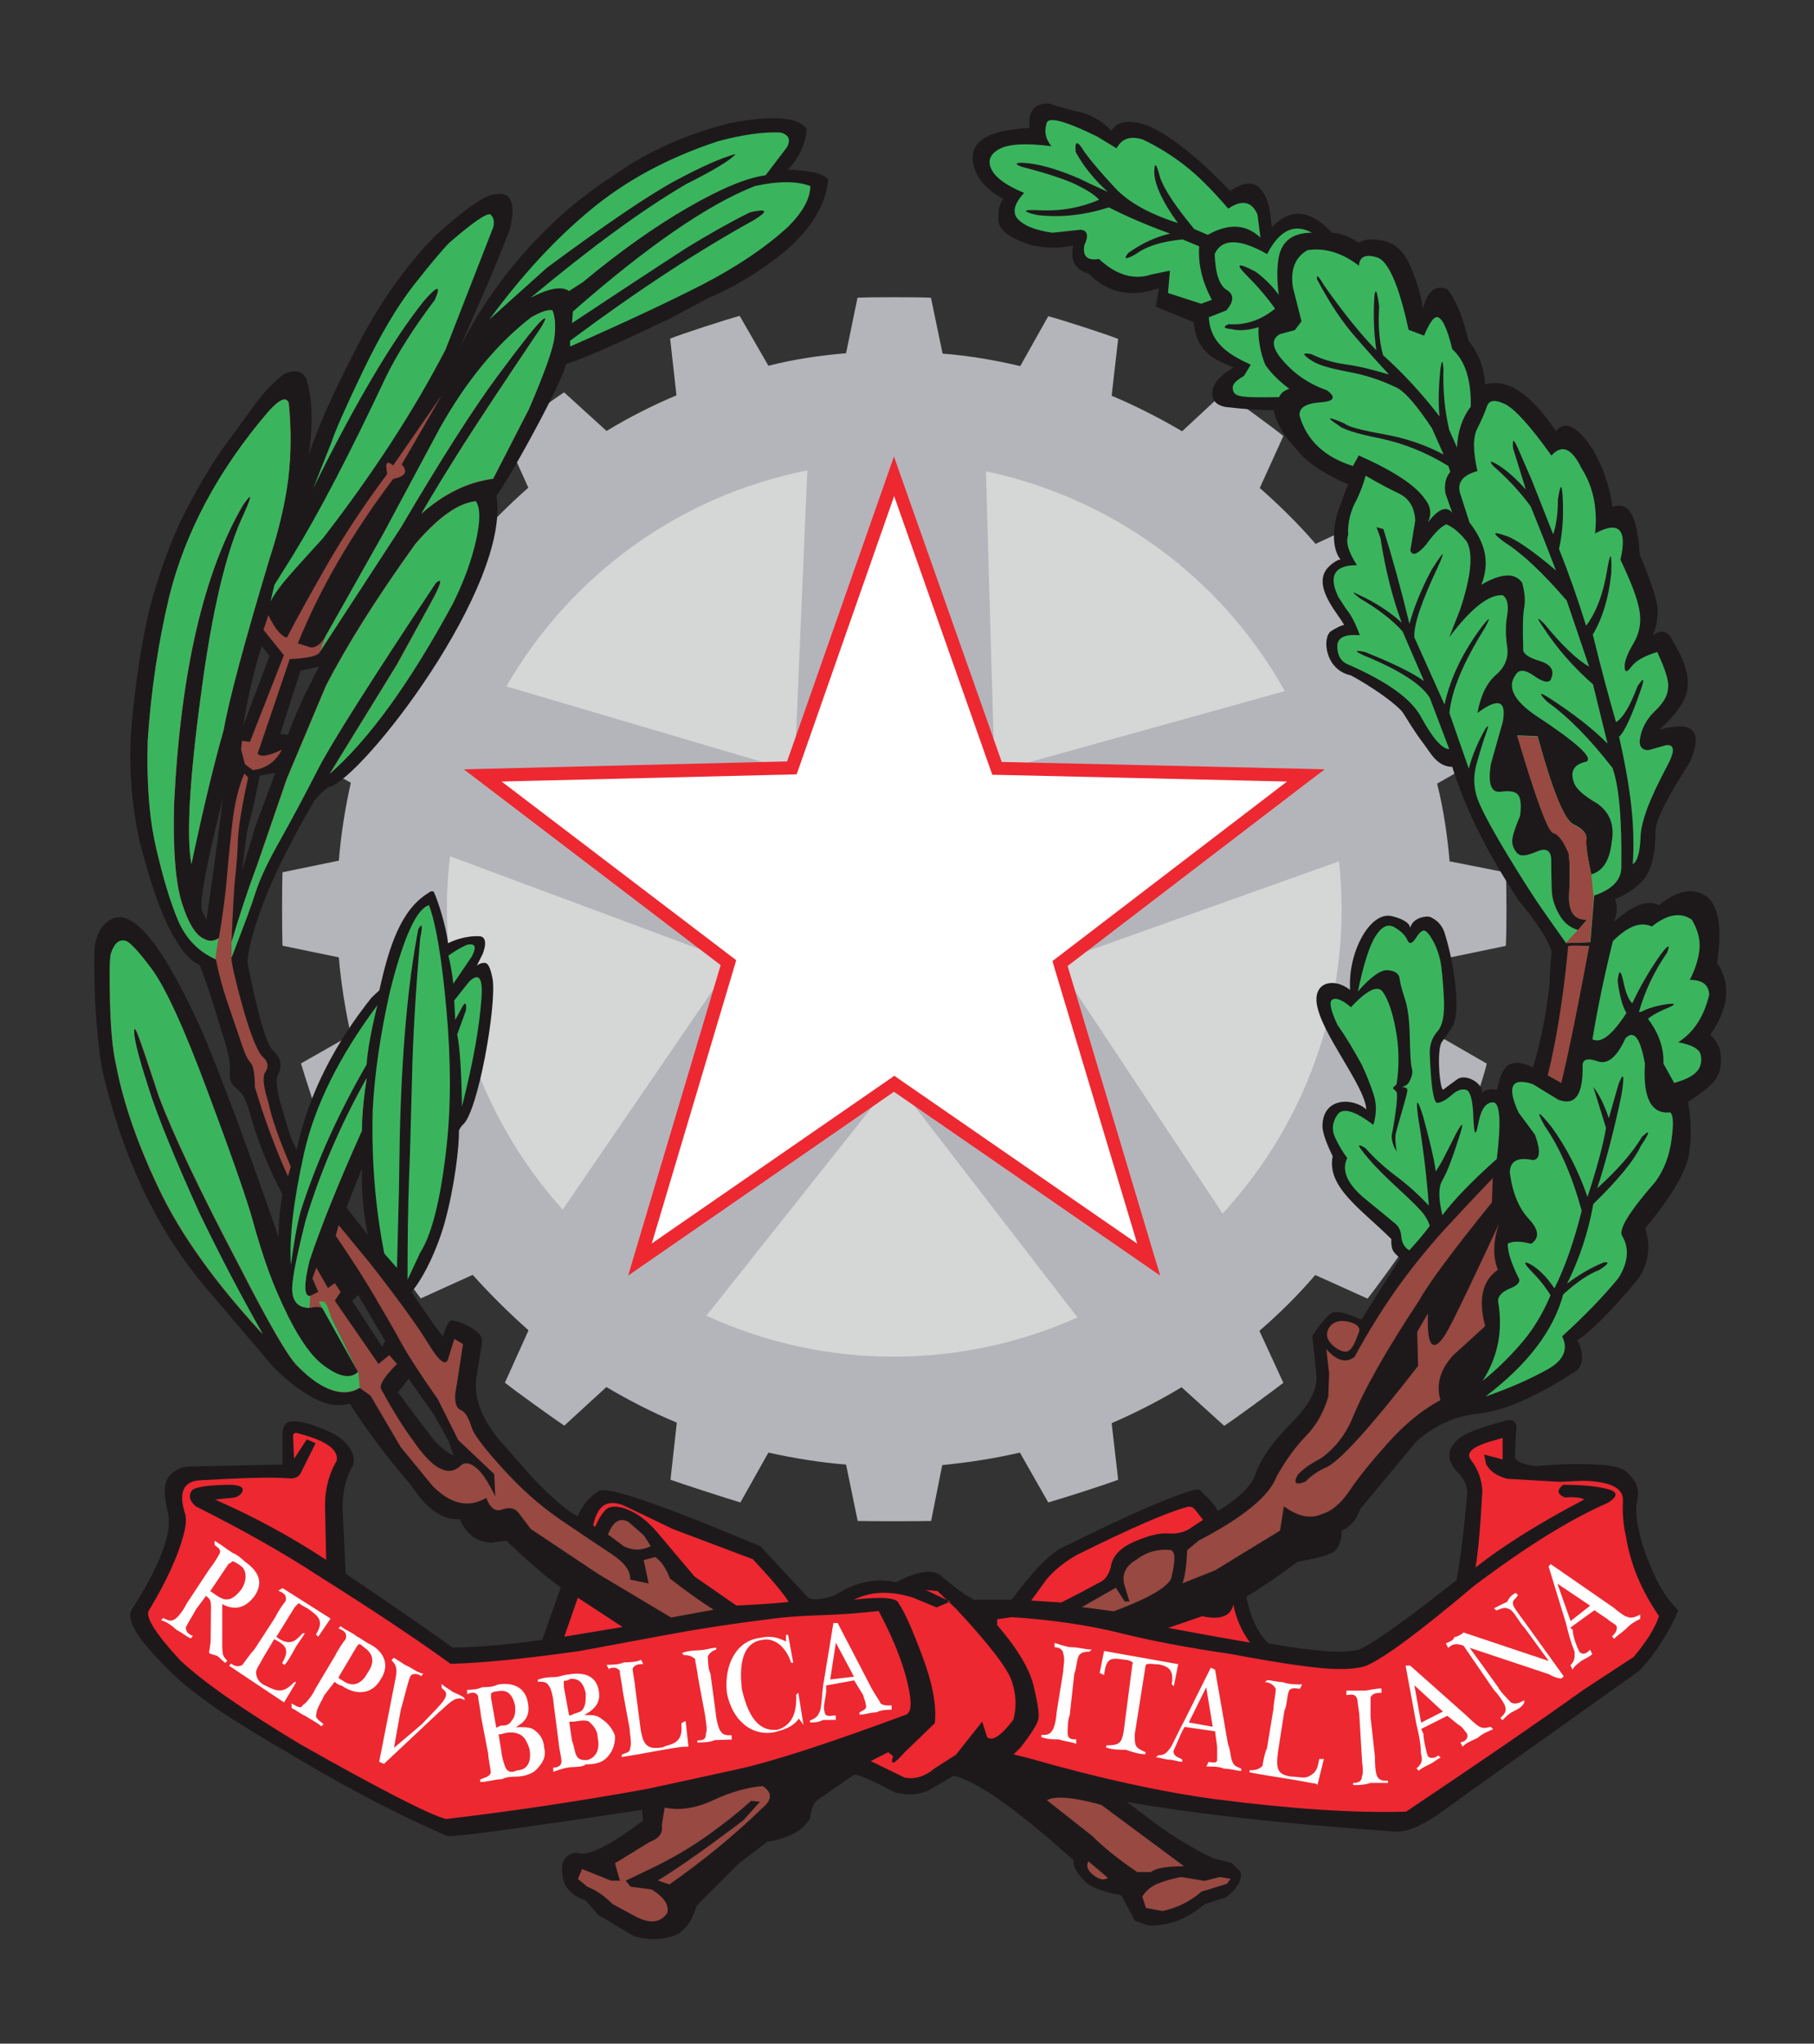 <?xml version="1.0" encoding="utf-8"?>
<!-- Generator: Adobe Illustrator 26.1.0, SVG Export Plug-In . SVG Version: 6.00 Build 0)  -->
<svg version="1.1" id="Livello_1" xmlns="http://www.w3.org/2000/svg" xmlns:xlink="http://www.w3.org/1999/xlink" x="0px" y="0px"
	 viewBox="0 0 103 116" style="enable-background:new 0 0 103 116;" xml:space="preserve">
<rect x="0" y="0" width="103" height="116" fill="#333333" stroke="none"/>
<style type="text/css">
	.st0{fill:#B4B5BA;}
	.st1{fill:#FFFFFF;}
	.st2{fill:#D5D6D6;}
	.st3{fill:#ED2831;}
	.st4{fill:#1D191B;}
	.st5{fill:#984941;}
	.st6{fill:#3AB55E;}
</style>
<g>
	<path id="path138" class="st0" d="M48.69,16.9c0.68-0.04,3.48-0.04,4.17,0l0.66,3.17c1.51,0.12,2.97,0.37,4.41,0.71l1.59-2.83
		c0.68,0.17,3.34,1.03,3.97,1.29l-0.37,3.22c1.39,0.59,2.73,1.27,4,2.02l2.36-2.19c0.61,0.37,2.86,2.02,3.39,2.46l-1.34,2.95
		c1.14,1,2.2,2.05,3.17,3.17l2.93-1.36c0.46,0.53,2.1,2.8,2.46,3.39l-2.19,2.39c0.78,1.29,1.46,2.64,2.02,4l3.24-0.39
		c0.24,0.63,1.1,3.29,1.26,3.97l-2.82,1.61c0.37,1.46,0.58,2.95,0.71,4.41l3.19,0.63c0.05,0.68,0.05,3.48,0,4.17l-3.19,0.66
		c-0.12,1.52-0.37,2.97-0.69,4.41l2.8,1.61c-0.14,0.66-1.02,3.29-1.26,3.95l-3.24-0.34c-0.58,1.37-1.27,2.71-2.02,3.97l2.19,2.39
		c-0.36,0.56-2,2.83-2.44,3.37l-2.97-1.34c-0.97,1.14-2.04,2.19-3.17,3.17l1.36,2.95c-0.53,0.41-2.78,2.07-3.36,2.44l-2.42-2.19
		c-1.29,0.78-2.63,1.46-3.97,2.04l0.37,3.21c-0.63,0.25-3.29,1.1-3.97,1.29l-1.61-2.83c-1.46,0.34-2.93,0.56-4.41,0.71l-0.63,3.17
		c-0.68,0.02-3.46,0.02-4.17,0l-0.66-3.2c-1.49-0.12-2.97-0.36-4.41-0.68l-1.59,2.83c-0.68-0.2-3.31-1.05-3.97-1.29l0.36-3.24
		c-1.39-0.58-2.73-1.27-4-2.02l-2.39,2.19c-0.56-0.37-2.83-2-3.37-2.44l1.34-2.97c-1.12-1-2.19-2.05-3.17-3.15l-2.95,1.34
		c-0.41-0.54-2.05-2.8-2.44-3.37l2.2-2.41c-0.78-1.29-1.46-2.63-2.05-3.98l-3.22,0.37c-0.24-0.64-1.1-3.3-1.29-3.95l2.83-1.61
		c-0.32-1.49-0.56-2.95-0.68-4.41l-3.2-0.66c-0.03-0.69-0.03-3.49,0-4.17l3.2-0.66c0.12-1.51,0.36-2.98,0.68-4.42l-2.83-1.58
		c0.2-0.68,1.05-3.32,1.29-3.97l3.25,0.37c0.58-1.39,1.27-2.73,2.02-3.98l-2.2-2.39c0.37-0.59,2.03-2.86,2.44-3.37l2.97,1.32
		c1-1.15,2.05-2.19,3.14-3.15l-1.34-2.95c0.53-0.44,2.8-2.1,3.37-2.46l2.41,2.19c1.29-0.78,2.63-1.46,3.97-2.02l-0.36-3.22
		c0.66-0.27,3.29-1.12,3.95-1.29l1.63,2.83c1.46-0.37,2.95-0.59,4.41-0.71L48.69,16.9C49.37,16.85,48.69,16.9,48.69,16.9"/>
	<path id="path140" class="st1" d="M50.76,27.65l-5.65,16.14l-17.12,0.41l13.6,10.36L36.7,71l14.06-9.73L64.86,71l-4.9-16.38
		l13.61-10.41l-17.09-0.39L50.76,27.65"/>
	<path id="path142" class="st2" d="M55.98,26.75c7.07,1.49,13.34,5.95,16.97,12.48l-16.48,4.58L55.98,26.75z M76.03,48.89
		c0.78,7.17-1.54,14.51-6.61,19.99l-9.46-14.26L76.03,48.89z M61.18,74.78L50.76,61.27L40.11,74.68
		C46.89,77.8,54.59,77.73,61.18,74.78 M31.95,68.66C27.12,63.29,24.68,56,25.55,48.6l16.04,5.97L31.95,68.66z M28.75,38.96
		c3.61-6.26,9.78-10.82,17.09-12.26l-0.73,17.09L28.75,38.96"/>
	<path id="path144" class="st3" d="M44.69,43.22l5.72-16.31l0.35-1l0.35,1l5.77,16.34l17.27,0.39l1.07,0.03l-0.85,0.64L60.62,54.83
		l4.95,16.56l0.31,1.02l-0.88-0.61l-14.24-9.83l-14.22,9.83l-0.87,0.6l0.3-1.02l4.95-16.6L27.18,44.31l-0.84-0.64l1.06-0.03
		L44.69,43.22z M50.77,28.16l-5.45,15.55l-0.09,0.24l-0.26,0.01l-16.49,0.4l13.11,9.98l0.21,0.16l-0.07,0.25l-4.72,15.83l13.56-9.37
		l0.21-0.15l0.21,0.15l13.58,9.38L59.83,54.8l-0.07-0.25l0.21-0.16l13.11-10.03l-16.47-0.38l-0.26,0l-0.09-0.24L50.77,28.16"/>
	<path id="path146" class="st4" d="M17.07,38.06l1.05-0.22c-0.77,1.44-1.36,2.73-1.77,3.87l-0.44-0.05L17.07,38.06z M23.2,78.26
		l1.44,2.04l0.83,1.49l0.28,0.83c-0.51-0.26-0.96-0.65-1.32-1.16l-0.89-1.16l-0.94-1.27L23.2,78.26z M11.5,51.75L11.5,51.75
		c-0.22-0.33,0.16-2.48,1.16-6.46c-0.37,2.95-0.68,5.25-0.94,6.91L11.5,51.75z M20,73.84l0.33-0.33l1.54,2.6l-0.17,0.33L20,73.84z
		 M14.42,45.63l0.33-1.6l0.88-0.16l-1.11,2.98l-0.78,2.59l0.28-2.21L14.42,45.63z M14.86,36.68l0.44,0.55l-1.49,3.97
		C14.07,39.55,14.42,38.04,14.86,36.68 M19.67,68.54l0.88-2.21c-0.04,1.21,0.08,2.47,0.33,3.76L19.67,68.54z M77.32,74.89
		c-0.09,0.03-1.37-0.68-1.79-0.31c-0.45,0.4-0.81,0.93-1.02,1.25l0.22,2.04c0.14,0.85-0.3,1.8-1.36,2.85
		c-1.04,1.05-1.74,2.01-2.07,2.9c-0.18,0.66-0.9,1.38-2.15,2.15c-0.07-0.22-0.37-0.57-0.88-1.05c-0.07-0.15-0.22-0.2-0.44-0.16
		c-1.25,0.33-3.78,1.43-7.57,3.31c-0.66,0.33-1.6,1.3-2.82,2.93h-2.15c-0.59-0.33-1.21-0.79-1.88-1.38
		c-0.48-0.37-1.32-0.24-2.54,0.39c-1.14-0.25-2.29-0.02-3.43,0.72c-0.7,0.26-1.21,0.32-1.55,0.16l-2.71-2.92
		c-5.6-2.36-8.65-3.41-9.16-3.15c-0.55,0.34-0.96,0.81-1.22,1.44c-0.55-0.26-1.38-0.96-2.48-2.1l-1.71-1.93
		c-1.25-1.4-1.77-2.72-1.54-3.97l0.28-1.71c0.04-0.26,0-0.46-0.11-0.61c-0.41-0.44-1.12-0.71-1.49-0.78
		c-0.08-0.04-0.32-0.12-0.59,0.88c0.07,0.23-1.77-2.43-1.79-2.52c0.49-0.53,1.37-2.1,1.88-3.93c0.57-2.06,0.83-4.35,0.81-5.23
		c0.09-0.16,0.11-0.21,0.21-0.31c0.86-0.66,1.94-6.8,1.7-8.28c-0.11-0.59-0.25-0.9-0.42-0.91c-0.16-0.02-0.32,0.03-0.47,0.14
		l0.33-0.66c0.18-0.48,0.18-0.79,0-0.94c-0.11-0.12-1.11-0.1-1.97,0.34c-0.11-0.96-0.56-2.37-0.79-2.88
		c-0.08-0.17-0.32,0.01-0.32,0.02c-1.55,0.94-2.23,2.99-2.79,5.53l-0.44,0.41c-1.98,2.49-3.57,5.37-4.25,8.63
		c-0.33-0.52-0.52-1.26-0.81-2.24c-0.3-0.98-0.39-1.63-0.28-1.96c0.29-0.52,0.21-1-0.27-1.44c-0.38-0.37-0.85-2.03-1.44-4.97
		c0.04-0.77,0.35-1.93,0.94-3.48c0.59-1.55,1.58-3.51,2.86-5.72c0.07-0.09,0.64-0.71,0.82-0.76c1.91-0.47,10.41-11.48,9.51-16.6
		c-0.14,0.61,3.65-6.05,3.96-7.42l0.47-0.15l0.55-0.22c1.84-0.74,3.4-1.53,4.84-2.19l2.22-1.18c1.55-0.66,3.03-1.56,4.42-2.71
		c1.47-1.29,2.27-2.63,2.38-4.03c-0.26-0.33-1.02-0.51-2.27-0.55c0.67-0.74,1.01-1.51,1.05-2.32c-0.48-0.67-1.92-0.78-4.31-0.33
		c-2.5,0.62-4.7,1.6-6.57,2.93c-1.91,1.21-3.63,2.7-5.16,4.44c-1.53,1.75-2.75,3.56-3.67,5.44l1.1-2.54
		c0.55-1.21,1.14-2.63,1.77-4.25c0.18-0.78,0.19-1.33,0.02-1.65c-0.16-0.34-0.52-0.43-1.07-0.28c-0.59,0.15-1.66,0.92-3.2,2.32
		c-1.7,1.73-3.2,3.87-4.5,6.41c-1.31,2.54-2.2,4.54-2.68,6.02c0.25-1.66,0.22-3.08-0.11-4.25c-0.19-0.48-0.59-0.61-1.22-0.38
		c-0.59,0.41-1.18,1.01-1.77,1.83c-0.59,0.8-1.16,1.59-1.71,2.34c-0.55,0.75-1.21,1.83-1.96,3.23c-0.76,1.4-1.42,3.05-1.99,4.97
		c-0.57,1.91-1.01,4.45-1.3,7.62c-0.18,2.02-0.04,4.2,0.44,6.51c0.59,2.32,1.18,4.03,1.77,5.14c0.59,1.11,1.13,1.75,1.65,1.93
		c0.33,0.81,0.77,2.15,1.33,4.03c0.3,0.88,0.43,1.56,0.39,2.01c-0.04,0.46,0.08,0.78,0.36,0.97c0.28,0.19,0.51,0.55,0.69,1.11
		c0.48,1.77,1.12,3.4,1.94,4.91c-0.15,0.81-0.22,1.62-0.22,2.43c-1.77-5.12-3.21-8.98-4.31-11.6c-2.13-4.75-3.81-6.92-5.03-6.51
		c-0.59,0.22-0.96,0.75-1.1,1.6c-0.04,0.33-0.04,1.17,0,2.54c0.04,1.36,0.17,2.8,0.39,4.31c1.1,4.9,3,8.98,5.69,12.26l4.04,4.75
		c0.81,0.81,1.58,1.41,2.32,1.79c0.73,0.39,1.41,0.49,2.04,0.3c0.92,1.47,2.08,3.02,3.48,4.64c0.88,1.36,1.8,2,2.76,1.93
		c0.4,0.88,1.02,1.33,1.82,1.33l0.83-0.11c1.14,1.1,2.17,1.99,3.09,2.65l-1.05,2.98c-1.84,0.26-3.53,0.41-5.08,0.44
		c-1.44-1.03-3.46-2.43-6.08-4.2l-0.16-3.32c-0.08-1.14,0.13-2.09,0.6-2.87c0.11-0.62-0.24-1.2-1.05-1.71
		c-1.21-0.59-2.08-0.83-2.6-0.72c-0.22,0.07-0.35,0.28-0.38,0.61v1.82l-5.25,0.11c-0.48,0-0.87,0.19-1.19,0.55
		c-0.31,0.37-0.32,1.1-0.03,2.21c0.04,0.41,0.02,0.76-0.05,1.05c-0.26,1.18-0.94,2.62-2.04,4.31C7.32,91.61,7.38,92,7.66,92.51
		c0.27,0.52,0.96,1.33,2.07,2.43c0.48,0.48,1.2,1.06,2.18,1.77c0.97,0.7,2.7,1.77,5.16,3.2c2.91,1.73,5.69,3.17,8.34,4.31
		c0.55,0.04,4.23-0.46,11.04-1.49l0.06,0.61c-1.95,1.47-3.21,2.08-3.76,1.82c-0.77,0.07-1.01,0.64-0.72,1.71
		c0.22,0.48,0.63,0.81,1.21,0.99l0.72,0.83l2.04,1.21c0.77,0.22,1.51,0.22,2.21,0c0.66-0.26,1.1-0.82,1.33-1.71l0.21-0.22l2.21-2.21
		l1.6-1.21c1.25-0.22,2.06-0.66,2.43-1.33c0.07-0.59,0.24-0.96,0.5-1.1l1.93-1.33c0.07-0.18,0.87,0.13,2.37,0.94
		c0.74,0.19,1.38,0.15,1.94-0.11l1.43-0.83c1.29,0.3,3.56,1.89,6.8,4.8c-0.04,0.33,0.16,0.72,0.61,1.16
		c0.26,0.33,0.95,0.61,2.1,0.83l0.77,1.44l0.77,0.27c1.14,0.04,2.21-0.37,3.2-1.21l1.21-0.39c0.63-0.48,0.9-0.96,0.83-1.44l-0.5-0.5
		l-1.05-0.27c-1.32-0.62-2.67-1.47-4.03-2.54l-0.89-0.66c4.02,0.7,9.01,1.25,14.97,1.66c0.74,0.15,1.72-0.23,2.96-1.13
		c1.24-0.9,4.96-3.56,11.18-7.98c0.92-0.99,1.66-2.14,2.21-3.43c-0.55-0.51-1.04-1.25-1.46-2.21c-0.42-0.96-0.69-1.77-0.8-2.43
		c-0.15-0.63-0.17-1.19-0.06-1.69c0.11-0.5-0.05-0.96-0.5-1.4c-0.19-0.26-0.61-0.42-1.27-0.5c-1.18-0.11-2.5-0.09-3.98,0.05
		c-0.7-0.07-1.1-0.24-1.21-0.5l0.05-1.32c0.12-0.59-0.05-0.85-0.5-0.78c-1.62,0.41-2.6,0.81-2.93,1.22
		c-0.48,0.52-0.46,1.07,0.06,1.66c0.4,0.37,0.61,0.79,0.61,1.27c-0.22,2.43-0.43,4.07-0.61,4.92c-2.69,2.13-4.51,3.44-5.47,3.92
		c-0.77,0.26-2.5,0.15-5.19-0.33c-0.59-0.51-1.01-1.4-1.27-2.65c0.92-0.55,1.89-1.22,2.92-1.99c0.7-0.11,1.29-0.25,1.77-0.42
		c0.48-0.16,0.72-0.62,0.72-1.35c0.48-0.18,0.83-0.59,1.05-1.21l3.21-3.86c1.03-0.89,2.15-1.4,3.37-1.55
		c1.47-0.11,3.39-0.93,5.75-2.48c0.37-0.4,0.37-0.98,0-1.71c0.7-0.4,1.84-1.54,3.42-3.42c0.63-0.88,0.77-1.86,0.44-2.92
		c1.47-1.77,2.3-3.17,2.48-4.2c0.15-0.92,0.13-1.91-0.05-2.98c0.7-0.45,1.19-0.82,1.46-1.14c0.28-0.31,0.41-0.74,0.41-1.29
		c0-0.55-0.2-1.02-0.61-1.38c1.06-1.51,1.2-2.87,0.39-4.09c0.29-1.99,0.09-3.24-0.61-3.76c-0.74-0.52-1.64-0.35-2.7,0.5
		c-0.63-0.33-1.47-0.02-2.54,0.94c0.18-0.47,0.2-0.9,0.05-1.27c0.96-0.44,1.58-0.93,1.85-1.46C93.86,49.04,94,48.2,94,47.06
		c0.11-0.7,0.76-1.95,1.93-3.76c0.81-1.8,0.24-2.43-1.71-1.88c1.06-0.96,1.6-1.78,1.6-2.48c0.08-0.66-0.2-1.51-0.83-2.54
		c-0.26-0.59-0.64-0.7-1.16-0.33c0.18-0.37,0.28-0.81,0.3-1.33c0.02-0.52-0.32-1.6-1.03-3.26c-0.11-2.17-0.62-3.07-1.54-2.7
		c-0.15-1.14-0.52-2.23-1.11-3.26c-0.88-1.33-1.58-1.68-2.1-1.05c-1.44-2.13-2.78-3.02-4.03-2.65c-0.04-0.92-0.35-1.75-0.94-2.49
		c-0.33-1.4-0.74-2.37-1.21-2.92c-0.66-0.26-1.12,0.11-1.38,1.11c-0.11-0.81-0.37-1.66-0.77-2.54c-0.4-0.88-1.05-1.35-1.94-1.38
		c-0.33-0.04-0.64,0.02-0.94,0.17c-0.58-0.37-1.08-0.55-1.49-0.55c-1.25-1.33-2.39-1.43-3.43-0.33l-0.16-1.16
		c-0.37-1.37-1.1-1.66-2.21-0.89c-1.8-1.88-3.35-3.11-4.64-3.7c-1.07-0.37-1.77-0.28-2.1,0.28c-0.55-0.56-1.14-0.9-1.77-1.05
		c-0.62-0.14-1.22-0.31-1.77-0.49c-0.84-0.04-1.21,0.42-1.11,1.38c-1.32,0.07-2.23,0.3-2.73,0.69c-0.5,0.39-0.62,0.93-0.39,1.63
		c0.24,0.7,0.79,1.27,1.63,1.71c-0.22,0.26-0.31,0.66-0.28,1.21c0.03,0.55,0.62,1.01,1.76,1.38c0.85,0.22,1.68,0.24,2.49,0.05
		c-0.19,0.85,0.11,1.38,0.88,1.6c1.07,1.1,2.39,1.38,3.98,0.83l-0.17,1.05l2.15,0.88c0.07,1.03,0.55,1.77,1.44,2.21l0.84,0.37
		c-0.18,0.02-0.97,0.67-0.98,0.78c-0.18,0.2-0.65,1.22,0.5,1.45c0.88,0.1,1.83,0.19,2.75,0.17c0.03,0.27,0.19,0.71,0.37,1.02
		c0.16,0.33,0.54,0.82,1.18,1.52c0.6,0.65,1.73,1.29,2.68,1.69c-0.07,0.07-0.32,0.79-0.56,1.45c-0.29,0.81-0.44,2.11,0.12,2.82
		c-0.12-0.06-0.65,0.3-0.84,0.6c-0.69,1.06,0.8,2.58,1.04,3.11c-0.12-0.01-0.53,0.2-0.75,0.35c-0.51,0.36-0.34,2.19,1.12,2.5
		c0.36,0.18,2.04,1.15,2.87,2c0.16,0.16,0.63,1.05,1.3,1.92c0.36,0.47,0.73,1.26,1.6,1.28c0.8,2.59,2.12,5.05,3.69,7.46
		c-0.01,0.08,1.44,1.61,1.96,3C87.99,54.89,88,55.66,88,55.7c-0.19,1.78-0.5,3.41-0.96,4.89c-1.56-0.76-1.82,0.27-2.05,1.29
		c0.04-0.05-0.72-0.15-0.83,0.2c0.07-0.61-0.94-1.15-1.4-0.83c-0.02,0.01-0.5,0.36-0.8,0.59c-0.11,0.08-0.19-0.51-0.23-0.95
		c-0.02-0.3-0.08-1.32,0.12-1.72c0.03-0.06,0.4-0.51,0.63-0.92c0.47-0.83,0.12-3.46-0.45-5.28c-0.17-0.54-0.53-0.8-0.85-0.93
		c-0.13-0.05-0.95,0-1.11,0.63c-0.04-0.36-0.62-0.57-1.05-0.67c-1.21-0.29-2.5,2.03-2.36,4.19c-0.88-0.7-2.04-0.48-1.9,0.73
		c0.2,1.69,2.74,4.69,2.82,6.05c-0.76-0.68-2.48-0.7-2.49,0.95c0,0.5,0.41,1.35,0.58,1.71c-0.36,1.76,1.67,3.04,3.33,4.7
		c-0.03,0.78,0.24,0.79,0.49,1.1C79.19,71.9,77.34,74.82,77.32,74.89"/>
	<path id="path148" class="st5" d="M76.2,74.98c0.47,0,1.13,0.24,0.96,0.63c-0.16,0.4-0.35,1.06-0.72,1.11
		c-0.37,0.04-1.09-0.48-1.09-0.95C75.35,75.31,75.73,74.98,76.2,74.98"/>
	<path id="path150" class="st5" d="M68.98,89.14l3.7-2.26l0.22-1.38c0.81,0.59,1.53,0.73,2.15,0.44c0.55-0.15,1.08-0.59,1.58-1.33
		c0.49-0.74,1.22-1.63,2.18-2.71c0.96-1.07,1.95-1.88,2.98-2.43c-0.26-0.88-0.02-1.73,0.72-2.54l1.82-1.66
		c-0.41-1.51-0.16-2.58,0.72-3.2c-0.29-0.74-0.28-1.6,0.06-2.6c-1.51,3.24-2.46,5.22-2.85,5.94c-0.39,0.72-0.69,1.02-0.91,0.91
		c-0.22-0.11-0.31-0.71-0.27-1.77l-0.61,1.05l0.05,1.93c-2.65,3.42-4.38,5.34-5.19,5.75c-0.44,0.18-0.85,0.46-1.21,0.82
		c-0.55,0.22-0.7,0.09-0.44-0.38c0.29-0.33,0.73-0.64,1.32-0.94c0.77-0.55,1.36-1.29,1.76-2.21c0.67-1.66,1.93-3.9,3.81-6.74
		c0.55-0.99,1.93-2.85,4.14-5.58l0.05-1.38c-0.7,0.73-1.55,1.63-2.54,2.7c-0.99,1.07-1.93,2.22-2.82,3.45
		c-0.88,1.23-1.71,2.57-2.49,4c-0.48,0.37-1.01,0.22-1.6-0.44l0.16,1.38l-0.05,1.32c-0.26,0.88-0.68,1.63-1.27,2.23
		c-0.59,0.61-1.14,1.37-1.66,2.29c-0.4,1.1-1.88,2.32-4.42,3.64l-0.66,0.55c-0.04,0.88-0.13,1.52-0.27,1.88L68.98,89.14"/>
	<path id="path152" class="st5" d="M63.24,91.46c1.96-0.73,3.04-1.36,3.26-1.87c0.26-1.04,0.24-1.57-0.05-1.61
		c-0.7-0.07-1.35,0.11-1.93,0.55c-0.63,0.37-0.85,0.87-0.66,1.49l0.27,0.88h-0.27l-0.5-0.78l-1.93,1.1L63.24,91.46"/>
	<path id="path154" class="st5" d="M32.81,106.65l0.55,0.45c0.48,0.18,0.95,0.51,1.43,0.98l1.33,0.72c0.81,0.41,1.4,0.33,1.77-0.22
		c0.11-0.45-0.18-0.89-0.88-1.33l-1.21-0.16l-0.27-0.34l1.6-0.77c1.18-0.58,2.22-1.2,3.12-1.85c0.9-0.65,1.7-1.28,2.4-1.91l0.5,0.05
		l-0.94,1.05c-2.1,1.59-3.72,2.73-4.86,3.42l0.66,0.22c1.95-1.37,3.7-2.8,5.25-4.31c0.59-0.48,0.61-0.9,0.05-1.27
		c-0.88,0.07-1.82,0.34-2.81,0.8c-0.99,0.46-1.91,0.6-2.76,0.42l-0.16,1c0.07,0.44-0.15,0.75-0.67,0.94l-1.99,1.22l0.28,0.99h-0.5
		l-1.65-0.66L32.81,106.65"/>
	<path id="path156" class="st5" d="M35.41,87.76c0.51,0.26,1.03,0.26,1.54,0l-0.39-0.61l-0.88-0.77c-0.48-0.26-0.87-0.02-1.16,0.72
		L35.41,87.76"/>
	<path id="path158" class="st5" d="M88.65,61.47c0.47-1.91,1.07-4.98,1.59-7.78c-0.48,0-0.97-0.06-1.2,0.02
		c-0.15,1.69-0.5,4.67-1.16,7.33L88.65,61.47"/>
	<path id="path160" class="st5" d="M65.07,108.3l0.94,0.17c0.85-0.18,1.58-0.55,2.21-1.1l1.44-0.44l0.22-0.28l-0.61-0.11l-0.88,0.22
		l-1.33-0.22c-0.55,0.11-1,0.24-1.35,0.39c-0.35,0.15-0.63,0.38-0.85,0.72L65.07,108.3"/>
	<path id="path162" class="st5" d="M62.03,104.22c0.62,0.63,1.47,1.31,2.54,2.04h0.78c0.26-0.22,0.88-0.33,1.88-0.33l-4.69-3.48
		c-1.58-0.44-2.62-0.53-3.1-0.27L62.03,104.22"/>
	<path id="path164" class="st5" d="M61.8,105.65c-0.14,0.26-0.05,0.52,0.28,0.78c0.33,0.26,0.61,0.31,0.83,0.16L61.8,105.65"/>
	<path id="path166" class="st5" d="M17.35,69.32c-0.4,1.62-0.65,2.76-0.72,3.42c-0.15,1.03,0.2,1.53,1.05,1.49
		c0.51-0.15,0.9,0.06,1.16,0.61l1.49,3.04c-0.41,0.41-1.05,0.3-1.93-0.33c-0.66-0.48-1.32-1.38-1.99-2.71
		c-0.44-0.88-0.82-1.75-1.13-2.59c-0.31-0.85-0.62-1.84-0.94-2.98c-0.31-1.14-1.15-3.54-2.52-7.21c-1.36-3.66-2.44-6.02-3.23-7.07
		c-0.79-1.05-1.29-1.57-1.51-1.57c-0.33-0.08-0.59,0.16-0.78,0.72c-0.07,0.18-0.1,1.07-0.06,2.68c0.04,1.6,0.15,2.79,0.33,3.56
		c0.41,2.17,1.22,4.53,2.43,7.07c1.21,2.58,3.19,5.34,5.91,8.29c-1.18-2.06-2.38-4.35-3.59-6.85c-1.4-3.09-2.36-5.44-2.87-7.04
		c-0.51-1.6-0.79-2.63-0.83-3.09c-0.04-0.46,0.04-0.45,0.22,0.03c0.18,0.48,0.57,1.62,1.16,3.42c0.81,2.17,2.34,5.39,4.59,9.67
		c1.69,3.31,2.8,5.21,3.31,5.68c1.44,1.4,2.61,1.8,3.53,1.22l0.61,0.44l1.72,2.93l1.82,2.21c1.03,1.03,2.04,1.25,3.03,0.66
		c0.22,0.59,0.53,0.81,0.91,0.66c0.39-0.14,0.69-0.09,0.91,0.17l0.71,0.94l3.81,2.54l4.15,2.48l2.42-0.44
		c-0.7-0.44-1.53-1.03-2.48-1.77c-0.22-0.59-0.5-0.99-0.83-1.22l-0.66,0.17l0.28,1.33l-1.05-0.22c0.04-0.48-0.32-0.97-1.07-1.46
		c-0.76-0.5-1.71-1.14-2.87-1.93c-1.16-0.79-2.27-1.77-3.31-2.93c-1.05-1.16-1.63-1.92-1.74-2.29c-0.18-0.59-0.39-0.92-0.63-1.02
		c-0.24-0.09-0.34-0.39-0.31-0.92l0.11-0.66l0.33-2.16L25.8,76l-0.33,1.04c-0.11,0.55-0.49,0.31-1.13-0.74
		c-0.64-1.05-1.76-2.59-3.34-4.61l-1.77-2.15l-0.17,0.6c0.88,1.29,1.63,2.45,2.23,3.48c0.61,1.03,1.12,1.92,1.52,2.65
		c0.41,0.74,1.09,1.79,2.05,3.15l1.16,2.32l2.04,1.93l0.06,1.27c-0.41-0.85-0.78-1.4-1.11-1.65c-0.33-0.26-0.61-0.3-0.83-0.12
		c-0.7,0.7-1.6,0.24-2.71-1.38c-0.55-0.74-1.16-1.71-1.82-2.93c-0.14-0.22,0.15-0.7,0.89-1.44l-0.44-0.5l-0.61,0.5l-2.48-3.59
		l0.33-0.5l-0.33-0.5l-0.39,0.28l-0.66-1.16l-0.22,0.61l0.33,0.77l-0.45,0.22c-0.37,0.04-0.38-0.62-0.05-1.99
		c0.62-1.88,1.62-4.35,2.98-7.4c0-0.81,0.09-1.8,0.27-2.98C19.32,63.89,18.16,66.59,17.35,69.32"/>
	<path id="path168" class="st5" d="M13.15,53.47c0.07-1.88,0.14-3.15,0.22-3.81c0.07-0.67,0.12-1.33,0.14-1.99
		c0.02-0.66,0.21-1.84,0.58-3.54l-0.22-0.22c-0.33,0.78-0.56,1.74-0.69,2.9c-0.13,1.16-0.23,2.17-0.3,3.03
		c-0.07,0.87-0.22,2-0.45,3.4c-0.29,0.19-0.56,0.2-0.82,0.05c-0.48-0.19-0.9-0.86-1.27-2.02c-0.37-1.16-0.52-3.04-0.45-5.66
		c0.37-7.47,1.68-13.13,3.92-16.96c0.52-0.74,0.54-0.57,0.05,0.5c-0.99,2.06-1.82,5.51-2.46,10.36c-0.65,4.84-0.82,8.02-0.53,9.53
		c0.66-3.13,1.28-5.67,1.83-7.62c0.29-1.66,1.15-4.88,2.59-9.67c0.55-1.69,0.91-3.23,1.08-4.61c0.17-1.38,0.18-2.81,0.03-4.28
		c-0.15-0.37-0.53-0.2-1.16,0.5c-2.83,3.32-4.71,6.81-5.63,10.5c-0.63,2.65-1.03,5.37-1.22,8.17c-0.07,2.36,0.08,4.38,0.47,6.08
		c0.39,1.69,0.8,3.07,1.25,4.11c0.44,1.05,1.16,1.79,2.15,2.24c0.15,0.77,0.38,1.65,0.72,2.62c0.33,0.98,0.58,1.71,0.75,2.21
		c0.16,0.5,0.33,0.84,0.49,1.02c0.17,0.18,0.25,0.64,0.25,1.38c0.55,1.84,1.18,3.54,1.88,5.08l0.16-0.55
		c-0.66-1.54-1.09-2.76-1.27-3.64c-0.26-0.81-0.33-1.36-0.22-1.66c0.25-0.33,0.22-0.64-0.08-0.91c-0.31-0.28-0.69-1.21-1.14-2.79
		c-0.44-1.58-0.66-2.53-0.66-2.87c0.7-1.8,1.16-3.05,1.38-3.75c0.22-0.7,0.68-1.68,1.38-2.93c0.7-1.25,1.42-2.59,2.15-4.03
		c0.74-1.43,2.96-4.95,6.68-10.55c0.44-0.37,0.31,0.08-0.39,1.33l-1.82,3.31l-3.81,6.19c2.25-1.98,4.57-5.19,6.96-9.61
		c0.62-1.25,1.07-2.45,1.32-3.59c0.26-1.14,0.26-1.9,0-2.27c-1,0.11-2.13,0.92-3.42,2.43c-2.17,3.02-3.87,5.71-5.08,8.06l-2.21,5.25
		l-1.71,4.97C14.07,50.52,13.59,51.96,13.15,53.47"/>
	<path id="path170" class="st5" d="M23.92,29.17c1.29-1.14,2.65-1.8,4.08-1.99l2.04-3.97c0.88-2.07,1.36-3.42,1.44-4.06
		c0.07-0.64,0.04-1.15-0.11-1.52c-0.22-0.08-0.62,0.05-1.21,0.39c-1.95,1.51-3.68,3.61-5.19,6.3l-3.2,5.96l-3.37,5.97
		c-0.3,0.44-0.61,0.59-0.94,0.44l-0.55-0.17c1.25-3.09,3.05-6.2,5.41-9.33c0.7-0.15,0.86-0.42,0.49-0.83l2.27-3.92l-2.76,3.98
		c-0.26-0.22-0.39-0.2-0.39,0.05l0.05,0.44c-1.32,1.77-2.47,3.51-3.45,5.22c-0.98,1.71-1.72,3.06-2.24,4.06
		c-0.33-0.08-0.68-0.5-1.05-1.27l-0.28,0.83l1.16,1.44l-1.93,4.92l-0.45-0.06l-0.05,0.5l0.22,0.83l0.44,0.33
		c0.73-0.07,1.29-0.46,1.66-1.16c-0.77,0.37-1.24,0.44-1.38,0.22l1.82-5.36c0.92-0.04,1.47-0.15,1.66-0.33
		c2.46-3.8,4.02-6.17,4.64-7.13c2.28-3.87,4.1-6.72,5.46-8.56c1.36-1.84,2.2-2.9,2.51-3.18c0.31-0.27,0.3-0.14-0.03,0.42
		c-1.99,2.95-3.45,5.16-4.39,6.63C25.39,26.72,24.58,28.03,23.92,29.17"/>
	<path id="path172" class="st6" d="M85.61,70.59c0,0.48,0.2,1.12,0.61,1.93c0.14,0.22-0.02,0.43-0.47,0.61
		c-0.46,0.19-0.69,0.43-0.69,0.72c0.29,1.66,0,3.17-0.88,4.53c0.7-0.55,1.41-1.23,2.12-2.04c0.72-0.81,1.29-1.75,1.74-2.82
		c-0.29-0.48-0.68-0.96-1.16-1.44c-0.37-0.4-0.37-0.52,0-0.33c0.47,0.26,0.94,0.72,1.38,1.38c0.59-1.17,1.11-2.65,1.55-4.41
		c-0.55-1.99-1.25-3.59-2.1-4.81c-0.51-0.92-0.39-0.9,0.39,0.06c0.85,1.17,1.53,2.5,2.04,3.97c0.55-1.69,0.9-3,1.05-3.92l-0.72-2.32
		c0.33,0.41,0.62,1,0.88,1.77l0.55-1.93c0.29-0.74,0.35-0.54,0.17,0.61c-0.41,1.95-0.87,3.72-1.38,5.3c1.14-1.03,1.99-2,2.55-2.93
		c0.47-0.44,0.46-0.27-0.06,0.5c-0.37,0.81-1.27,1.92-2.71,3.32c-0.29,1.62-0.79,3.12-1.49,4.52c0.73-0.55,1.44-0.95,2.1-1.21
		c0.33-0.04,0.24,0.11-0.28,0.44c-0.59,0.22-1.27,0.68-2.04,1.38c-0.55,2.06-2.03,3.99-4.42,5.8c1.29-0.44,2.47-0.96,3.53-1.54
		c0.92-0.52,1.19-1.14,0.83-1.88c1.33-1.21,2.39-2.32,3.2-3.31c0.55-0.88,0.62-1.68,0.22-2.37c-0.26-0.34,0.37-1.37,1.88-3.1
		c0.48-0.66,0.79-1.45,0.91-2.38c0.13-0.92,0.1-1.43-0.08-1.55c-1.07,0.11-1.55-0.81-1.43-2.76c-0.26-1.47-0.63-1.95-1.11-1.44
		c-0.48,1.07-1.01,1.5-1.58,1.3c-0.57-0.2-0.85-0.12-0.85,0.25c0.04,1.66-0.43,2.3-1.38,1.93l-1.44-0.88
		c-1.22-0.41-1.49,0.13-0.82,1.6l0.94,1.27c0.33,0.92,0.29,1.39-0.11,1.44c-0.88-0.19-1.32,0.05-1.32,0.72
		c0.15,1.14,0.51,2.01,1.08,2.62c0.57,0.61,0.62,1.08,0.13,1.41C86.34,70.44,85.9,70.44,85.61,70.59 M20.34,77.86l0.09,0.9
		c-0.88,0.57-2.2,0.19-3.52-1.22c-0.52-0.48-1.62-2.38-3.31-5.69c-2.25-4.27-3.78-7.5-4.59-9.67c-0.59-1.8-0.97-2.95-1.16-3.42
		c-0.19-0.48-0.26-0.49-0.22-0.03c0.04,0.46,0.31,1.49,0.83,3.09c0.51,1.6,1.47,3.95,2.87,7.04c1.21,2.5,2.41,4.79,3.59,6.85
		c-2.72-2.94-4.7-5.71-5.91-8.29c-1.21-2.54-2.03-4.89-2.43-7.07c-0.18-0.77-0.29-1.96-0.33-3.56c-0.04-1.6-0.02-2.49,0.05-2.68
		c0.18-0.55,0.44-0.79,0.78-0.72c0.22,0,0.72,0.52,1.51,1.57c0.79,1.05,1.87,3.4,3.23,7.07c1.37,3.66,2.2,6.06,2.52,7.21
		c0.31,1.14,0.63,2.14,0.94,2.98c0.31,0.84,0.69,1.71,1.13,2.59c0.67,1.32,1.33,2.23,1.99,2.71C19.28,78.17,19.92,78.28,20.34,77.86
		 M17.62,73.57l-0.05,0.67c-0.77-0.02-1.08-0.51-0.95-1.5c0.07-0.67,0.32-1.81,0.72-3.42c0.81-2.72,1.97-5.43,3.48-8.12
		c-0.18,1.17-0.27,2.17-0.27,2.98c-1.37,3.05-2.36,5.52-2.98,7.4C17.24,72.94,17.26,73.61,17.62,73.57 M18.1,73.89
		c0.52-0.14,0.48,0.4,0.74,0.95l1.49,3.04L18.1,73.89z M18.16,37l0.31-0.85l3.31-5.88l3.19-5.96c1.51-2.69,3.24-4.79,5.19-6.3
		c0.59-0.33,0.99-0.46,1.21-0.39c0.15,0.37,0.19,0.88,0.11,1.52c-0.07,0.64-0.55,2-1.44,4.06l-2.04,3.97
		c-1.44,0.18-2.8,0.85-4.08,1.99c0.66-1.14,1.46-2.45,2.4-3.92c0.94-1.47,2.4-3.68,4.39-6.63c0.34-0.55,0.35-0.69,0.04-0.42
		c-0.32,0.28-1.15,1.34-2.52,3.18c-1.36,1.84-3.19,4.7-5.46,8.56C22.14,30.9,20.64,33.2,18.16,37 M12.43,53.25
		c-0.3,0.19-0.57,0.2-0.83,0.05c-0.48-0.19-0.9-0.86-1.27-2.02c-0.37-1.16-0.52-3.05-0.45-5.66c0.37-7.47,1.68-13.12,3.92-16.96
		c0.52-0.74,0.53-0.57,0.05,0.5c-0.99,2.06-1.82,5.51-2.45,10.36c-0.65,4.84-0.82,8.02-0.53,9.53c0.66-3.13,1.27-5.67,1.83-7.62
		c0.29-1.66,1.15-4.88,2.59-9.67c0.55-1.69,0.91-3.23,1.08-4.61c0.16-1.38,0.17-2.81,0.02-4.28c-0.15-0.37-0.53-0.2-1.15,0.49
		c-2.84,3.31-4.71,6.81-5.63,10.5c-0.63,2.65-1.04,5.37-1.22,8.17c-0.07,2.36,0.08,4.38,0.47,6.07c0.39,1.69,0.8,3.07,1.24,4.12
		c0.44,1.04,1.16,1.79,2.15,2.23C12.22,54.24,12.4,53.24,12.43,53.25 M13.15,54.35c0.7-1.8,1.16-3.05,1.38-3.75
		c0.22-0.7,0.68-1.68,1.39-2.93c0.7-1.25,1.41-2.59,2.15-4.03c0.73-1.43,2.96-4.95,6.68-10.55c0.44-0.37,0.31,0.08-0.39,1.33
		l-1.82,3.31l-3.81,6.19c2.24-1.97,4.54-5.16,6.92-9.54l0.04-0.07c0.63-1.25,1.07-2.45,1.33-3.59c0.26-1.14,0.26-1.9,0-2.27
		c-1,0.11-2.13,0.92-3.43,2.43c-2.17,3.02-3.87,5.71-5.08,8.06l-2.21,5.25l-1.71,4.97c-0.52,1.36-0.99,2.8-1.44,4.31V54.35z
		 M15.36,34.14l0.22-0.94l1.04-1.66c1.47-2.39,3.24-5.78,5.3-10.16c0.63-1.29,1.55-2.74,2.77-4.36c0.37-0.85,0.16-0.83-0.61,0.05
		c-1.8,2.25-3.9,5.8-6.3,10.66l1.05-2.65c0.19-0.59,0.77-1.92,1.77-4c1-2.08,1.97-3.73,2.93-4.94c0.96-1.22,1.62-2,1.99-2.37
		c1.32-1.14,2.1-1.68,2.32-1.6c0.19,0.15,0.24,0.38,0.17,0.72l-2.71,6.95c-1.77,3.42-4.09,7-6.96,10.71
		c-1.22,1.33-1.97,2.17-2.27,2.54C15.78,33.46,15.54,33.8,15.36,34.14 M32.48,18.34l0.05-0.66c4.2-3.68,7.64-6.06,10.33-7.12
		c1.33-0.29,2.38-0.29,3.15,0c0,0.7-0.42,1.47-1.27,2.32c-1.29,1.18-2.9,2.26-4.83,3.26c-1.93,0.99-4.45,2.17-7.54,3.53v-0.33
		c3.76-2.8,7.23-5.08,10.44-6.85c0.84-0.52,0.77-0.66-0.22-0.44c-1.11,0.55-2.32,1.23-3.64,2.04
		C36.73,15.53,34.58,16.95,32.48,18.34 M32.31,16.52l0.78-0.5c2.13-1.77,4.13-3.18,5.99-4.25c1.86-1.07,3.32-1.68,4.39-1.82
		l1.22-1.6c0.22-0.44,0.09-0.72-0.39-0.83c-0.99-0.04-2.17,0.13-3.54,0.5c-2.79,0.92-5.2,2.21-7.2,3.87
		c-2.01,1.65-3.93,3.74-5.77,6.24l3.26-2.93c3.38-2.5,5.82-4.15,7.29-4.94c1.47-0.79,2.62-1.3,3.43-1.52
		c-0.26,0.33-1.2,0.9-2.81,1.71c-2.51,1.47-5.45,3.63-8.84,6.46C31.17,16.35,31.91,16.23,32.31,16.52 M22.54,71.97l0.11-4.31
		l0.05-3.15c0.11-4.79,0.46-8.71,1.05-11.76c0.22-0.4,0.26-0.24,0.11,0.5c-0.26,3.02-0.42,5.71-0.47,8.09
		c-0.06,2.37-0.11,4.28-0.17,5.72c-0.05,1.44-0.08,3.3-0.08,5.58l0.72-1.54c0.66-1.03,1.16-3.02,1.49-5.96
		c0.26-2.32,0.26-4.93,0-7.82c-0.26-2.89-0.59-4.87-0.99-5.94c-0.7,0.19-1.44,1.8-2.21,4.86c-0.55,2.43-0.88,4.69-0.99,6.79
		c-0.07,2.83,0.15,5.54,0.66,8.12L22.54,71.97z M79.23,69.46L79.23,69.46c-0.2-0.17-0.82-0.68-1.85-1.52
		c-0.92-0.81-1.21-1.55-0.88-2.21c-0.25-0.33-0.49-0.72-0.69-1.16c-0.21-0.44-0.16-0.88,0.13-1.3c0.3-0.42,0.98-0.23,2.04,0.58
		c0.19-0.63,0.19-1.22,0-1.77c-0.18-0.55-0.4-1.1-0.66-1.65c-0.48-0.88-0.94-1.64-1.38-2.26c-0.4-0.85-0.49-1.33-0.28-1.44
		c0.22-0.11,0.58,0.04,1.05,0.44c0.92-0.99,1.53-1.28,1.82-0.85c0.29,0.42,0.54,1.13,0.72,2.12c0.19,1,0.21,2.03,0.05,3.1
		l-0.22,0.22l0.22,0.22c0.07,0.22-0.01,1.05-0.28,2.49c0,0.29,0.09,0.59,0.28,0.88c-0.07-0.44-0.09-0.77-0.05-0.99
		c0.04-0.18,0.16-0.62,0.36-1.3c0.2-0.68,0.3-1.07,0.3-1.16s0.01-0.16-0.29-0.2c0.33-0.11,0.39-0.26,0.48-0.47
		c0.09-0.2,0.12-0.41,0.06-0.61c-0.06-0.21-0.09-0.79-0.11-1.74c-0.02-0.95-0.11-1.68-0.28-2.18c-0.16-0.5-0.27-0.88-0.3-1.16
		c-0.04-0.28-0.26-0.43-0.66-0.47c-0.4-0.04-0.97,0.37-1.71,1.21c0.33-1.58,0.67-2.64,1.02-3.17c0.35-0.54,0.71-0.69,1.07-0.47
		c0.37,0.22,0.61,0.46,0.72,0.72c0.11,0.26,0.28,0.21,0.5-0.14c0.22-0.35,0.4-0.47,0.55-0.36c0.15,0.11,0.3,0.33,0.47,0.66
		c0.17,0.33,0.28,0.68,0.36,1.05c0.07,0.37,0.14,1.04,0.19,2.01c0.06,0.98-0.06,1.63-0.36,1.96c-0.29,0.33-0.44,0.74-0.44,1.22
		c0.07,1.91,0.22,2.86,0.44,2.84c0.22-0.02,0.48-0.16,0.8-0.44c0.31-0.28,0.59-0.37,0.83-0.3c0.24,0.07,0.38,0.61,0.41,1.6
		c0.04,0.99,0.13,1.09,0.28,0.3c0.15-0.79,0.42-1.19,0.83-1.19c0.4,0,0.48,1.07,0.22,3.21c-1.44,1.29-2.47,2.35-3.09,3.2
		c-0.22-0.92-0.23-1.56-0.03-1.93c0.21-0.37,0.39-0.78,0.55-1.24c0.17-0.46,0.3-0.87,0.42-1.24c0.29-0.88,0.24-0.96-0.17-0.22
		c-0.22,0.44-0.41,0.83-0.58,1.15c-0.16,0.33-0.35,0.67-0.57,0.99c-0.07-0.59-0.31-1.64-0.72-3.14c-0.33-1.03-0.42-1.02-0.28,0.05
		c0.29,1.73,0.49,3.41,0.61,5.03c-0.62-0.66-1.26-1.23-1.91-1.71c-0.64-0.48-1.2-1-1.68-1.54c-0.4-0.26-0.48-0.22-0.22,0.11
		c0.44,0.59,1.1,1.28,1.96,2.07c0.86,0.79,1.39,1.32,1.57,1.57c0.18,0.26,0.29,0.48,0.33,0.66c-0.33,0.44-0.72,0.9-1.16,1.38
		c-0.26-0.15-0.41-0.4-0.45-0.75C79.55,69.88,79.43,69.62,79.23,69.46 M16.52,71.8c0.15-1.18,0.33-2.19,0.55-3.04
		c0.88-2.76,2.13-5.54,3.75-8.34c0.04-0.74,0.24-1.86,0.61-3.37c-2.17,2.91-3.56,5.71-4.17,8.42C16.66,68.19,16.41,70.29,16.52,71.8
		 M66.88,12.66L66.88,12.66c-1.62-0.52-2.81-1.18-3.56-1.99c-0.76-0.81-1.34-1.49-1.74-2.04c-0.4-0.67-0.57-0.67-0.5,0
		c0.44,0.81,1.05,1.56,1.82,2.26c-0.59-0.26-1.14-0.52-1.65-0.77c-1.29-0.55-2.36-0.85-3.21-0.88c-0.4,0-0.42,0.07-0.05,0.22
		c1.43,0.37,2.47,0.71,3.12,1.02c0.64,0.32,1.08,0.6,1.3,0.86c-1.04,0.44-2.1,0.64-3.21,0.6c-0.7-0.03-1.01-0.02-0.94,0.05
		c0.07,0.07,0.3,0.15,0.67,0.22c1.32,0.15,2.67,0,4.03-0.44c1,0.51,2.15,1.01,3.48,1.49c-0.81,0.18-1.6,0.55-2.38,1.1
		c-0.29,0.37-0.15,0.39,0.44,0.06c0.59-0.44,1.47-0.72,2.65-0.83l0.94,0.39c-0.07,1,0.17,2.01,0.72,3.04l-0.61,0.22l-1.88-0.61
		l0.11-1.27l-1.05,0.22c-0.99,0.33-1.99,0.04-2.98-0.88c-0.66,0.11-0.94-0.15-0.83-0.78c0.26-0.55,0.18-0.85-0.22-0.88l-1.6,0.17
		c-1.03-0.15-1.72-0.44-2.04-0.88c-0.22-0.37-0.07-0.83,0.44-1.38c-0.99-0.41-1.61-0.85-1.85-1.33c-0.24-0.48-0.09-0.87,0.44-1.16
		c0.53-0.29,1.52-0.35,2.96-0.16c-0.33-0.41-0.42-0.83-0.28-1.27c0.04-0.44,1-0.2,2.88,0.72l1.1,0.67c0.29-0.56,0.79-0.72,1.49-0.5
		c0.85,0.4,1.63,0.89,2.37,1.46c0.74,0.57,1.56,1.39,2.48,2.46c0.78-0.52,1.33-0.41,1.66,0.33l0.17,1.32
		c-0.81-0.77-1.81-0.83-2.99-0.16l-0.77-0.33c-1.07-1.29-1.71-2.26-1.94-2.93c-0.22-0.85-0.33-0.92-0.33-0.22
		C65.6,10.57,66.04,11.51,66.88,12.66 M71.02,20.7l-0.38,0.63c-0.72,0.42-0.68,0.64-0.61,0.88c0.12,0.32,0.54,0.37,2.6,0.33
		c0.11-0.26,0.32-0.39,0.58-0.47c-0.54-0.4-1.01-0.85-1.36-1.35c-0.26-0.59-0.45-1.56-0.38-2.15c-0.6,0.18-1.11,0.22-1.55,0.11
		c-0.44-0.04-0.5-0.13-0.17-0.28c0.96,0.07,1.84-0.22,2.65-0.88c-0.48-0.67-1.03-1.31-1.66-1.94c-0.62-0.63-0.44-0.68,0.55-0.16
		c0.51,0.37,0.95,0.81,1.32,1.32c-0.11-0.84-0.11-1.57,0-2.15c0.18-0.92,0.81-1.38,1.88-1.38c-0.99-0.55-1.84-0.15-2.54,1.21
		c-1.58-0.89-2.58-0.89-2.98,0c0.04,1.11,0.27,1.79,0.69,2.04c0.42,0.26,0.41,0.65-0.03,1.16l-0.99,0.39
		C68.71,19.5,69.82,20.15,71.02,20.7 M73.79,23.59L73.79,23.59c-0.04-0.44,0.35-0.69,1.16-0.75c0.81-0.05,0.94-0.29,0.39-0.69
		c-1.07-0.37-1.95-0.99-2.65-1.87c-0.48-0.62-0.48-1.07,0-1.32l0.83-0.22l0.38-0.5l-0.49-1.94c-0.15-0.99,0.13-1.7,0.83-2.1
		c0.99-0.15,1.97,0.15,2.92,0.88c0.04-0.52,0.38-0.67,1.03-0.47c0.64,0.2,1.24,1.57,1.79,4.11l0.88,0.33
		c0.29-0.7,0.54-1.05,0.72-1.05c0.29,0,0.59,0.61,0.88,1.82c0.74,0.66,1.08,1.75,1.05,3.26c-0.48,0.63-0.74,1.4-0.78,2.32
		l-0.44-0.99c-0.26-1.11-0.37-2.27-0.33-3.48c-0.04-0.52-0.09-0.52-0.17,0c-0.11,1.07-0.13,1.97-0.05,2.71
		c-0.99-1.29-2.06-2.45-3.21-3.48c-0.22-0.81-0.29-1.73-0.22-2.76c-0.11-0.88-0.2-1.09-0.27-0.61c-0.07,1.1-0.03,2.13,0.11,3.09
		c-0.84-0.85-1.84-2.08-2.98-3.7c-0.3-0.52-0.43-0.63-0.39-0.33c0.7,1.32,1.43,2.43,2.21,3.31c0.77,0.89,1.4,1.58,1.88,2.1
		c-0.96-0.29-1.78-0.49-2.48-0.58c-0.7-0.1-1.34-0.29-1.93-0.58c-0.55-0.11-0.53,0.02,0.05,0.39c0.33,0.22,1.01,0.42,2.02,0.61
		c1.01,0.18,1.96,0.5,2.85,0.94c0.48,0.29,1.12,1.05,1.93,2.27l0.66,1.49c-1.03-0.55-2.17-0.94-3.43-1.16
		c-1.25-0.22-1.99-0.42-2.21-0.61c-0.96-0.41-1.07-0.37-0.33,0.11c0.22,0.22,1,0.47,2.35,0.74c1.34,0.28,2.64,0.8,3.89,1.57
		l0.11,0.33c-0.26,0.3-0.35,0.7-0.28,1.22l0.39,1.1c-0.33-0.4-0.79-0.22-1.38,0.55c0.22-0.48,0.16-0.92-0.17-1.32
		c-0.52-0.77-1.77-1.6-3.76-2.48l-0.33,0.6C75.21,25.95,74.19,24.99,73.79,23.59 M93.17,57.44h-0.11c0.33-1.17,0.86-2.3,1.6-3.37
		c0.18-0.48,0.07-0.46-0.33,0.06c-0.63,0.88-1.18,1.82-1.65,2.82c-0.22-0.22-0.38-0.63-0.5-1.22c-0.15-0.7-0.26-0.72-0.33-0.05
		c0.11,0.85,0.28,1.46,0.5,1.82c-0.81,1.25-1.45,1.75-1.93,1.49c0.29-1.77,0.68-3.63,1.16-5.57c0.85-0.85,1.58-1.13,2.21-0.83
		c0.88-0.7,1.64-0.83,2.27-0.39c0.33,0.55,0.48,1.09,0.44,1.63c-0.04,0.54-0.22,1.13-0.55,1.79c0.7,0,1.07,0.27,1.1,0.83
		c-0.29,1.25-0.88,2.15-1.76,2.71c0.81,0.15,1.24,0.4,1.29,0.77c0.06,0.37-0.03,0.67-0.25,0.91c-0.22,0.24-0.64,0.45-1.27,0.63
		l-0.61-1.1c0.03-0.88-0.26-1.73-0.88-2.54c0.26-0.22,0.67-0.44,1.22-0.66c0.4-0.18,0.33-0.24-0.22-0.16
		C93.96,57.11,93.51,57.26,93.17,57.44 M25.74,55.84L25.74,55.84c-0.07-0.63-0.17-1.16-0.28-1.6c0.37-0.26,0.72-0.47,1.05-0.61
		c0.48-0.11,0.57,0.11,0.28,0.66L25.74,55.84z M25.85,57.89l0.33-0.61c0.22-0.44,0.32-0.42,0.28,0.06l-0.5,1.38
		c0.15,0.7,0.24,2.06,0.27,4.09c0.63-2.47,1-4.53,1.11-6.19c0.08-1.14-0.16-1.44-0.72-0.88l-0.83,1.05L25.85,57.89z M80.03,35.41
		c0.26-0.96,0.68-1.99,1.27-3.09c0.7-1.1,0.8-1.14,0.33-0.11c-0.92,1.95-1.37,3.27-1.32,3.97l1.71,3.81c0.33-1.51,1.05-3,2.16-4.47
		c0.44-0.55,0.47-0.5,0.11,0.16c-1.22,1.95-1.88,3.55-1.99,4.8l1.1,3.15c0.19-0.73,0.5-1.49,0.94-2.26c0.18-0.26,0.2-0.19,0.05,0.22
		c-0.15,0.4-0.33,0.99-0.55,1.77c-0.22,0.77-0.16,1.53,0.17,2.27c0.33,0.74,0.86,1.69,1.57,2.87c0.72,1.18,1.27,2.05,1.66,2.63
		c0.38,0.57,0.95,1.37,1.68,2.4l1.38-0.05l0.22-2.65c0.99-0.33,1.51-0.85,1.54-1.55c0.04-2.76-0.13-4.66-0.5-5.69
		c-1.29-1.66-2.52-2.91-3.7-3.75c-0.52-0.52-0.48-0.59,0.11-0.22c1.36,0.88,2.47,1.74,3.31,2.59l-0.83-3.37
		c-1.06-0.92-2.01-1.99-2.81-3.21c-0.41-0.59-0.39-0.66,0.05-0.22c0.99,1.21,1.84,2.03,2.54,2.43c-0.41-1.21-0.83-2.47-1.27-3.75
		c-1.36-1.58-2.54-2.69-3.53-3.31c-0.7-0.52-0.7-0.64,0-0.39c0.55,0.15,1.53,0.81,2.92,1.99c-0.48-1.25-0.96-2.47-1.44-3.64
		c-0.59-0.81-1.29-1.56-2.1-2.27c-0.29-0.33-0.2-0.35,0.28-0.06c0.48,0.3,0.99,0.76,1.55,1.38l-0.72-2.32
		c-0.07-0.59,0.02-0.59,0.28,0l0.77,1.77l1.22,3.09c0.18-0.55,0.27-1.21,0.27-1.99c0.15-0.96,0.24-0.92,0.28,0.11
		c0.04,1.03-0.04,1.93-0.22,2.71c0.55,1.36,1.06,2.82,1.54,4.36c0.59-0.78,0.99-1.86,1.21-3.26c0.18-1,0.25-0.9,0.22,0.28
		c-0.15,1.4-0.5,2.56-1.05,3.48c0.48,1.95,0.92,3.61,1.32,4.97c0.41-0.26,0.81-0.94,1.22-2.04c0.37-0.55,0.42-0.46,0.16,0.28
		c-0.51,1.47-0.92,2.34-1.21,2.59c0.33,1.44,0.56,2.74,0.69,3.89c0.13,1.16,0.16,2.28,0.09,3.34c0.26-0.15,0.4-0.65,0.44-1.49
		c0-0.41,0.12-0.94,0.36-1.61c0.24-0.66,0.62-1.47,1.13-2.43c0.48-0.88,0.46-1.29-0.05-1.22l-0.99,0.28c-0.33,0-0.5-0.17-0.5-0.5
		c0.07-0.66,0.36-1.23,0.86-1.71c0.5-0.47,0.75-0.92,0.75-1.32c0.07-0.33-0.13-1.01-0.61-2.04c-0.74,0.22-1.22,0.5-1.47,0.83
		c-0.24,0.33-0.37,0.34-0.38,0.03c-0.02-0.31,0.15-0.76,0.5-1.35c0.35-0.59,0.46-1.22,0.33-1.91c-0.12-0.68-0.49-1.62-1.07-2.84
		c0.4-1.73-0.08-2.23-1.44-1.49c0.15-1.43-0.11-2.67-0.77-3.7c-0.55-1.14-1.12-1.38-1.71-0.72c-1.21-1.7-2.1-2.67-2.65-2.93
		c-0.55-0.26-0.88-0.22-1,0.11c-0.11,0.33-0.29,0.75-0.55,1.27c-0.26,0.48-0.26,1.29,0,2.43c-0.81,0.22-1.14,0.62-1,1.21l0.55,1.71
		c0.44,0.56,0.73,1.13,0.86,1.71c0.12,0.59,0.06,1.2-0.19,1.82c1.14-0.66,1.91-0.7,2.32-0.11c0.15,0.55,0.19,1.03,0.11,1.43
		c-0.07,0.41-0.09,1.18-0.05,2.32c-0.04,0.25,0.27,0.49,0.94,0.69c0.66,0.2,0.87,0.56,0.61,1.08c-0.14,0.18-0.47,0.1-0.97-0.26
		c-0.5-0.35-0.84-0.35-1.02-0.02c-0.48,0.66-0.11,1.42,1.1,2.26c2.36,1.55,3.33,2.43,2.93,2.65c-0.7,0.15-0.94,0.54-0.72,1.16
		c0.11,0.37,0.55,0.77,1.32,1.21c0.74,0.52,1.01,1.25,0.83,2.21c-0.11,1.03-0.5,1.64-1.16,1.82c-0.22-1.03-0.32-1.71-0.28-2.01
		c0.04-0.32-0.21-0.59-0.72-0.83c-0.52-0.24-1.2-1.91-2.04-5l-1.16-0.05c1.07,3.61,1.75,5.45,2.04,5.52
		c0.29,0.07,0.59,0.46,0.88,1.16c0.07,0.55,0.08,1.33,0.03,2.32c-0.06,0.99,0.29,1.47,1.02,1.44l-0.5,0.61
		c-0.41-0.11-0.74-0.35-0.99-0.72c-0.33-0.52-0.51-1.04-0.52-1.58c-0.02-0.54-0.03-1.08-0.03-1.65c0-0.57-0.28-0.74-0.83-0.5
		c-0.55,0.24-0.91,0.28-1.08,0.11c-0.16-0.16-0.27-0.37-0.3-0.61c-0.04-0.24,0.11-0.75,0.44-1.52c0.07-0.56,0.05-0.94-0.08-1.16
		c-0.13-0.22-0.47-0.3-1.02-0.22c-0.55,0.07-0.74-0.46-0.55-1.6l0.67-2.37c0.22-1.22-0.26-1.38-1.44-0.5
		c0.18-0.99,0.53-1.71,1.05-2.16c0.52-0.45,0.73-0.98,0.64-1.6c-0.1-0.62-0.1-1.22,0-1.79c0.09-0.57,0.01-0.95-0.25-1.13
		c-0.77-0.07-1.79,0.72-3.04,2.38l0.61-1.55c0.63-1.88,0.76-3.17,0.39-3.87c-0.37-0.48-0.75-0.81-1.16-0.99
		c-0.29,0.11-0.68,0.49-1.16,1.16c-0.48,0.55-0.77,0.66-0.89,0.33l0.28-1.71c-0.04-0.74-0.35-1.24-0.91-1.52
		c-0.57-0.27-1.21-0.61-1.91-1.02c-0.11,0.44-0.28,0.88-0.49,1.33c-0.37,0.66-0.54,1.34-0.5,2.04c-0.15,0.41,0.02,0.97,0.5,1.71
		c-1.29,0-1.64,0.61-1.05,1.82l0.44,0.67c0.3,0.37,0.55,0.86,0.77,1.49c-0.77-0.07-1.19,0.09-1.27,0.5
		c-0.04,0.59,0.17,0.98,0.61,1.16c2.21,0.96,3.59,1.95,4.14,2.98c0.66,1.21,1.2,1.82,1.6,1.82l-1.11-2.92
		c-0.48-0.77-1.71-1.56-3.7-2.38c-0.58-0.26-0.58-0.33,0-0.22c1.59,0.63,2.71,1.18,3.38,1.66c-0.37-0.85-0.78-1.79-1.22-2.82
		c-0.56-0.63-1.36-1.25-2.43-1.88c-0.47-0.37-0.47-0.42,0-0.17c0.89,0.41,1.68,0.92,2.38,1.55c-0.51-1.36-0.92-2.96-1.21-4.81
		l-0.22-0.61l0.39,0.11C79.02,31.52,79.52,33.31,80.03,35.41"/>
	<path id="path174" class="st3" d="M41.81,91.13l-2.38-1.65c-0.96-1.14-1.66-1.97-2.1-2.49c-0.44-0.51-0.87-0.88-1.27-1.1
		c-0.59-0.33-1.07-0.44-1.44-0.33c-0.26,0.07-0.53,0.44-0.83,1.11l-0.11-0.11c0.15-0.63,0.38-1.01,0.69-1.16
		c0.32-0.15,0.71-0.11,1.19,0.12l2.65,1.27l4.53,1.71c1.11,1.18,1.78,1.99,2.04,2.43C43.87,91.02,42.88,91.09,41.81,91.13
		 M51.37,100.9l-1.93-0.94l0.99-0.5l0.28,0.22c-0.18,0.56,0.04,0.48,0.66-0.22l1.71-1.65c0.11-1-0.13-2.27-0.72-3.84
		c-0.59-1.56-1.03-2.55-1.33-2.95c-0.07-0.33-0.92-0.41-2.54-0.22c0.96-0.48,2.08-0.52,3.37-0.11l1.32,0.55l0.77-0.33l-1.38-0.66
		l0.66,0.06l1.05,1c1.88,2.02,2.94,3.4,3.18,4.14c0.24,0.74,0.27,1.46,0.08,2.16c-0.7,0.92-1.2,1.25-1.49,0.99l-0.28-0.88
		l-1.49,1.88l-1.22,0.78C52.53,100.83,51.96,101.01,51.37,100.9 M68.98,102.12L68.98,102.12c-3.05-0.41-6.57-1.18-10.55-2.32
		l-0.88-0.22l0.39-0.38c0.63-0.81,0.97-1.35,1.02-1.63c0.06-0.28-0.04-0.9-0.27-1.88c-0.24-0.98-0.93-2.13-2.07-3.45v-0.33
		l0.83-0.12c2.28,0.15,4.31,0.45,6.1,0.89c1.79,0.45,3.91,0.85,6.38,1.21c2.39,0.45,4.12,0.71,5.19,0.8
		c1.07,0.09,1.87,0.05,2.43-0.13c0.99-0.41,3.04-1.92,6.13-4.53c2.98-2.25,5.51-3.81,7.56-4.7c0.62-0.36,0.66-0.63,0.08-0.8
		c-0.57-0.16-1.43-0.25-2.57-0.25c-0.37,0.3-0.33,0.54,0.11,0.72c0.51-0.04,0.89,0,1.1,0.11c-2.47,1.29-4.53,2.57-6.18,3.86
		c0.15-0.85,0.28-2.3,0.39-4.36c-0.04-0.66-0.26-1.25-0.67-1.77c-0.26-0.37,0.09-0.7,1.05-1l0.77-0.22v1.22l-1.05-0.28l0.11,0.55
		c0.22,0.4,0.62,0.68,1.21,0.83l2.98,0.17l1.32-0.06c1.55,0.04,2.3,0.42,2.26,1.13c-0.03,0.72,0.02,1.39,0.17,2.02
		c0.25,1.58,0.89,3.1,1.88,4.53c-0.22,0.67-0.7,1.44-1.44,2.32l-2.87,1.88c-2.47,1.77-5.82,4.07-10.05,6.9
		C76.85,102.92,73.22,102.67,68.98,102.12 M60.26,90.96c0.66-0.33,1.4-0.72,2.21-1.16c0.26-0.11,0.46-0.39,0.6-0.83
		c0.07-0.62,0.52-1.11,1.33-1.46c0.81-0.35,1.45-0.51,1.93-0.47c0.55,0.04,1.02-0.09,1.38-0.38l0.6-0.39l-0.44-0.56
		c-0.14-0.18-0.31-0.23-0.49-0.16c-1.03,0.26-3.11,1.16-6.24,2.71c-0.7,0.4-1.27,0.86-1.71,1.38l-0.88,1.21L60.26,90.96z
		 M66.33,92.4c2.14,0.4,3.69,0.68,4.64,0.83c-0.48-0.66-0.79-1.38-0.94-2.15c-0.15,0.66-0.73,0.88-1.77,0.66L66.33,92.4z
		 M32.04,92.9l0.77-2.21l2.54,1.66L32.04,92.9z M46.62,91.68c-1.18,0.04-2.15,0.11-2.92,0.22c-2.1,0.26-4.12,0.57-6.08,0.94
		l-4.75,0.88c-3.13,0.44-5.56,0.68-7.29,0.72c-1.77-1.29-4.25-2.95-7.46-4.97c-2.03-1.33-4.37-2.65-7.01-3.97
		c-0.37-0.34-0.43-0.65-0.17-0.95c0.33-0.18,1.07-0.27,2.21-0.27c0.52,0.03,0.71,0.16,0.61,0.39c-0.11,0.22-0.33,0.34-0.66,0.36
		c-0.33,0.02-0.62,0.05-0.88,0.09c2.25,0.99,4.34,2.13,6.3,3.42l-0.06-2.87c-0.04-1.03,0.19-1.96,0.66-2.76
		c0.11-0.63-0.61-1.14-2.15-1.54c-0.22-0.08-0.33-0.02-0.33,0.16l0.06,1.27l0.72-1.1l0.5,0.22l-0.83,1.66
		c-0.11,0.26-0.35,0.37-0.72,0.33c-0.85-0.07-2.51-0.03-4.97,0.11c-0.99,0.04-1.29,0.68-0.88,1.94c0.07,0.29,0.03,0.7-0.11,1.21
		c-0.33,1.21-0.97,2.61-1.93,4.2c-0.29,0.33,0.29,1.29,1.76,2.88c1.29,1.21,3.56,2.8,6.8,4.75c4.56,2.58,7.32,3.99,8.28,4.25
		c3.76-0.44,7.57-1.01,11.43-1.71c1.55-0.33,3.27-0.71,5.19-1.13c1.92-0.42,5.06-1.44,9.44-3.06c0.3-0.07,0.39-0.46,0.28-1.16
		c-0.22-1.37-0.81-2.95-1.77-4.75C48.88,91.56,47.8,91.64,46.62,91.68"/>
	<path id="path176" class="st1" d="M80.82,98.4c0,0.24,0.12,0.88,0.24,1.24c0.12,0.25,0.48,0.12,0.61,0l0.13,0.12
		c-0.26,0.13-0.37,0.26-0.62,0.38c-0.25,0.12-0.5,0.24-0.62,0.37l-0.13-0.13c0.25-0.24,0.38-0.37,0.25-0.86
		c0-0.51-0.12-1.12-0.25-1.62l-0.62-3.36h0.26l3.22,2.86c0.13,0.12,0.5,0.5,0.74,0.62c0.25,0.13,0.5,0,0.62,0l0.13,0.13
		c-0.25,0.12-0.62,0.25-0.87,0.49c-0.25,0.13-0.62,0.25-0.87,0.5l-0.12-0.25c0.25,0,0.5-0.25,0.37-0.5
		c-0.12-0.13-0.25-0.38-0.49-0.5l-0.62-0.5l-1.49,0.75L80.82,98.4z M83.1,93.41c-0.37-0.13-0.62-0.13-0.87,0.13l-0.13-0.26
		c0.25-0.12,0.37-0.12,0.5-0.37c0.13,0,0.37-0.12,0.5-0.25l4.84,1.62l-1.37-1.88c-0.25-0.24-0.49-0.74-0.75-0.99
		c-0.36-0.25-0.5-0.12-0.86,0l-0.13-0.12c0.25-0.13,0.49-0.25,0.75-0.37c0.12-0.25,0.24-0.38,0.49-0.51l0.12,0.13
		c-0.12,0.25-0.38,0.25-0.25,0.62c0.12,0.25,0.62,0.88,0.87,1.24l1.98,2.75l-0.13,0.12c-0.25,0-0.49-0.12-0.74-0.25l-4.47-1.49
		l1.61,2.23c0.12,0.26,0.5,0.62,0.74,0.88c0.26,0.13,0.5,0,0.75-0.13v0.13c-0.12,0.25-0.37,0.38-0.62,0.5
		c-0.25,0.12-0.37,0.25-0.62,0.5l-0.12-0.12c0.25-0.25,0.38-0.37,0.25-0.74c-0.13-0.26-0.38-0.62-0.63-0.88L83.1,93.41z M89.3,92.51
		c0,0.37,0.25,1,0.38,1.25c0.24,0.25,0.49,0,0.61-0.12l0.12,0.25c-0.12,0.12-0.37,0.25-0.62,0.38c-0.12,0.12-0.38,0.25-0.5,0.5
		l-0.12-0.25c0.24-0.25,0.24-0.37,0.24-0.75c-0.24-0.62-0.37-1.12-0.49-1.62l-0.99-3.24l0.12-0.13l3.6,2.49
		c0.12,0.12,0.62,0.5,0.74,0.5c0.24,0.12,0.5,0,0.74-0.13v0.25c-0.25,0.13-0.5,0.25-0.74,0.5c-0.24,0.25-0.5,0.38-0.74,0.63
		l-0.12-0.13c0.12-0.12,0.37-0.37,0.24-0.62c-0.12-0.12-0.37-0.24-0.5-0.37l-0.74-0.5l-1.37,0.99L89.3,92.51z M81.93,97.15
		l-1.62-1.49l0.38,2.12L81.93,97.15z M90.29,91.14l-1.86-1.25l0.75,2.12L90.29,91.14z M60.37,94.87c0-0.25,0.12-0.75,0-1
		c0-0.24-0.24-0.37-0.49-0.37v-0.25c0.36,0.12,0.74,0.25,0.99,0.25c0.38,0,0.74,0.13,1.12,0.13l-0.13,0.12c-0.13,0-0.5,0-0.61,0.25
		c-0.13,0.25-0.13,0.75-0.25,1l-0.26,2.36c-0.12,0.25-0.12,0.88-0.12,1c0,0.37,0.25,0.37,0.49,0.37v0.25
		c-0.37-0.13-0.62-0.13-0.99-0.25c-0.38,0-0.62,0-0.99-0.13v-0.12c0.24,0,0.48,0,0.61-0.25c0.13-0.12,0.25-0.75,0.25-1L60.37,94.87z
		 M66.65,95.71l0.25-1.25l-4.21-0.75l-0.25,1.25l0.25,0.12c0.12-0.99,0.37-0.99,1.11-0.88c0.24,0,0.62,0.13,0.5,0.25l-0.5,3.86
		c-0.12,0.63-0.25,0.76-0.99,0.76v0.12c0.37,0.13,0.74,0.13,1.12,0.13c0.37,0.13,0.74,0.25,1.11,0.25v-0.12
		c-0.61-0.25-0.61-0.37-0.61-1l0.61-3.86c0-0.24,0.38-0.12,0.75-0.12c0.62,0.12,0.87,0.38,0.74,1.13L66.65,95.71z M67.13,98.26
		c-0.13,0.25-0.37,0.87-0.5,1.12c0,0.37,0.37,0.37,0.5,0.5V100c-0.26,0-0.5-0.12-0.74-0.12c-0.25,0-0.51-0.13-0.75-0.13l0.12-0.12
		c0.37,0,0.49-0.13,0.75-0.5c0.25-0.5,0.49-1,0.75-1.49l1.49-2.98l0.24,0.11l0.74,4.25c0.13,0.24,0.13,0.74,0.25,0.99
		c0.12,0.26,0.24,0.26,0.5,0.38v0.13c-0.25,0-0.61-0.13-0.99-0.13c-0.25-0.12-0.62-0.12-0.99-0.12l0.12-0.26
		c0.12,0,0.49,0.12,0.49-0.12v-0.75l-0.12-0.87l-1.73-0.25L67.13,98.26z M72.31,96.98c0-0.26,0.13-0.88,0.13-1.12
		c-0.13-0.25-0.38-0.38-0.62-0.38l0.13-0.11c0.25,0,0.62,0.11,0.87,0.11c0.38,0.13,0.75,0.13,1.11,0.13l-0.12,0.25
		c-0.12,0-0.51-0.12-0.62,0.12c-0.12,0.25-0.12,0.88-0.26,1.12l-0.37,2.37c-0.12,1,0,1.24,0.74,1.37c0.38,0,0.75,0.12,0.99,0
		c0.51-0.25,0.51-0.51,0.62-1h0.26l-0.37,1.5c0-0.12-0.26-0.12-0.26-0.12c-1.24-0.25-2.35-0.38-3.59-0.62v-0.12
		c0.24,0,0.49,0,0.74-0.25c0-0.12,0.12-0.74,0.25-1L72.31,96.98z M77.19,97.46c0-0.25-0.12-0.87-0.12-1
		c-0.12-0.38-0.38-0.25-0.62-0.25v-0.25h0.99c0.25,0,0.62-0.12,1-0.12v0.25c-0.24,0-0.51,0-0.62,0.26v1.12l0.25,2.24
		c0,0.25,0,0.87,0.13,1.12c0.12,0.25,0.37,0.25,0.61,0.25v0.12h-0.99c-0.38,0.12-0.62,0.12-0.99,0.12v-0.12c0.13,0,0.5,0,0.5-0.37
		c0.12-0.25,0-0.75,0-1L77.19,97.46z M68.86,98.01l-0.37-2.24l-0.99,2L68.86,98.01z M27.3,97.36c0-0.24-0.15-0.85-0.15-1.09
		c-0.12-0.24-0.38-0.23-0.62-0.1l-0.01-0.25c0.24-0.01,0.61-0.02,0.85-0.15c0.37-0.01,0.62-0.02,0.86-0.14
		c0.61-0.14,1.59-0.04,1.75,1.05c0.14,0.73-0.22,1.1-0.7,1.36c0.37-0.01,0.73-0.02,0.97,0.1c0.38,0.23,0.63,0.59,0.65,1.08
		c0.13,0.49-0.09,0.86-0.45,1.23c-0.24,0.25-0.72,0.38-1.09,0.39c-0.38,0.01-0.62,0.02-0.86,0.15c-0.5,0.01-0.74,0.15-1.23,0.16
		l-0.01-0.13c0.24-0.13,0.49-0.14,0.61-0.38c-0.01-0.24-0.15-0.85-0.15-1.09L27.3,97.36z M31.43,96.65
		c-0.01-0.25-0.14-0.85-0.27-0.97c-0.13-0.24-0.37-0.23-0.62-0.22l0-0.12c0.37-0.13,0.61-0.14,0.99-0.15
		c0.24-0.01,0.48-0.13,0.73-0.14c0.73-0.14,1.59-0.04,1.74,0.93c0.14,0.73-0.34,1.1-0.83,1.37c0.37-0.01,0.74-0.02,0.99,0.22
		c0.37,0.23,0.63,0.59,0.76,0.95c0.02,0.61-0.22,0.98-0.45,1.23c-0.36,0.38-0.86,0.39-1.22,0.4c-0.12,0.13-0.49,0.14-0.73,0.15
		c-0.38,0.01-0.74,0.14-1.1,0.27l-0.01-0.24c0.12,0,0.49-0.02,0.47-0.38c-0.01-0.24-0.14-0.73-0.15-0.97L31.43,96.65z M35.35,95.94
		c-0.01-0.25-0.15-0.85-0.16-1.1c-0.13-0.23-0.49-0.22-0.62-0.1l-0.13-0.24c0.37-0.01,0.74-0.02,0.98-0.14
		c0.37-0.01,0.74-0.02,0.98-0.15l0.12,0.24c-0.24,0.01-0.48,0.02-0.6,0.26c0.01,0.25,0.14,0.85,0.15,1.1l0.3,2.3
		c0.15,0.98,0.4,1.21,1.26,1.07c0.24-0.13,0.61-0.14,0.84-0.39c0.25-0.25,0.24-0.61,0.22-0.98l0.24-0.13l0.16,1.46l-0.36,0.01
		c-1.11,0.15-2.33,0.42-3.43,0.58V99.6c0.25-0.12,0.49-0.13,0.48-0.38c0.11-0.24-0.03-0.85-0.03-1.1L35.35,95.94z M39.62,95.13
		l0.43,2.31c0.01,0.24,0.14,0.72,0.03,0.97c0.01,0.37-0.23,0.37-0.48,0.38l0,0.12c0.37-0.01,0.73-0.02,0.97-0.14
		c0.37-0.02,0.62-0.02,0.98-0.03l-0.01-0.25c-0.23,0.01-0.48,0.02-0.62-0.22c-0.12-0.12-0.26-0.72-0.27-0.96l-0.31-2.31
		c-0.13-0.24-0.14-0.72-0.15-0.98c0.11-0.24,0.36-0.37,0.48-0.38l0-0.12c-0.25,0.01-0.61,0.14-0.97,0.15
		c-0.25,0.01-0.62,0.02-0.98,0.16l0.12,0.12c0.13-0.01,0.38-0.01,0.63,0.22C39.48,94.4,39.61,94.88,39.62,95.13 M44.63,92.8h0.12
		l0.29,1.58l-0.12,0c-0.27-0.85-0.9-1.44-1.63-1.3c-1.23,0.16-1.31,1.62-1.16,2.83c0.29,1.22,0.8,2.42,2.03,2.27
		c0.85-0.27,1.08-1,1.05-1.98l0.12-0.12l0.29,1.82l-0.26-0.35c-0.35,0.49-0.84,0.62-1.33,0.76c-1.33,0.29-2.47-0.66-2.76-2.24
		c-0.16-1.58,0.54-2.94,1.88-3.1c0.62-0.14,0.99-0.03,1.48,0.2L44.63,92.8z M46.91,95.92c0.01,0.37-0.21,0.98-0.09,1.22
		c0.01,0.37,0.38,0.23,0.63,0.23l0.01,0.25c-0.25,0-0.5,0.01-0.74,0.01c-0.24,0.13-0.48,0.14-0.73,0.14v-0.11
		c0.36-0.14,0.48-0.27,0.6-0.64c0.1-0.61,0.09-1.1,0.19-1.6l0.54-3.29l0.24-0.01l1.94,3.73c0.13,0.24,0.38,0.6,0.51,0.84
		c0.13,0.12,0.37,0.12,0.61,0.11l0.01,0.24c-0.24,0.01-0.61,0.01-0.85,0.15c-0.36,0.01-0.73,0.14-0.97,0.14l-0.01-0.12
		c0.12-0.13,0.49-0.14,0.35-0.5c0-0.12-0.12-0.36-0.13-0.48l-0.52-0.85l-1.59,0.29L46.91,95.92z M28.18,98.07l0.24-0.12
		c0.24-0.01,0.49-0.01,0.61-0.26c0.24-0.25,0.23-0.5,0.22-0.86c-0.14-0.61-0.4-0.96-1.01-0.83c0,0-0.24,0-0.36,0.13l0,0.24
		L28.18,98.07z M28.47,99.42c0.01,0.24,0.14,0.72,0.26,0.96c0.14,0.24,0.38,0.23,0.62,0.11c0.61-0.02,0.85-0.51,0.71-1.24
		c-0.13-0.36-0.27-0.72-0.64-0.84c-0.25-0.11-0.61-0.1-0.98,0.03h-0.13L28.47,99.42z M32.31,97.36l0.12,0
		c0.24-0.14,0.48-0.15,0.61-0.27c0.23-0.25,0.22-0.61,0.22-0.98c-0.14-0.61-0.39-0.84-0.88-0.82c-0.12,0.12-0.37,0.12-0.37,0.12
		s0.01,0.24,0.01,0.36L32.31,97.36z M32.48,98.82c0.12,0.24,0.13,0.61,0.26,0.85c0.13,0.24,0.38,0.24,0.62,0.23
		c0.49-0.14,0.72-0.63,0.58-1.24c-0.01-0.49-0.27-0.73-0.52-0.96c-0.37-0.11-0.61,0.02-0.86,0.02l-0.24,0.01L32.48,98.82z
		 M48.49,95.17l-1.03-1.93l-0.32,2.09L48.49,95.17z M12.62,93.52c0.02,0.38,0.03,0.5,0.29,0.74l-0.12,0.13
		c-0.14-0.12-0.27-0.23-0.4-0.36c-0.14-0.11-0.39-0.1-0.52-0.21l0.09-0.64l0.02-1.99c-0.02-0.38-0.02-0.38-0.28-0.61l-0.58,0.78
		c-0.12,0.25-0.46,0.77-0.57,1.02c0.01,0.25,0.14,0.37,0.4,0.48L10.83,93c-0.25-0.11-0.52-0.35-0.77-0.46
		c-0.27-0.23-0.53-0.47-0.91-0.57l0.11-0.13c0.26,0.11,0.39,0.22,0.63,0.09c0.25-0.13,0.59-0.65,0.71-0.91l1.28-1.94
		c0.12-0.14,0.47-0.65,0.59-0.9c0.11-0.25-0.15-0.37-0.28-0.48l-0.01-0.25c0.39,0.23,0.65,0.46,1.04,0.7
		c0.26,0.1,0.52,0.34,0.65,0.46c0.65,0.47,1.18,1.06,0.6,1.96c-0.59,0.79-1.21,0.82-1.85,0.48V93.52z M15.63,91.8
		c0.11-0.26,0.46-0.78,0.58-0.91c0.11-0.37-0.15-0.49-0.41-0.6l0.24-0.15l2.73,1.73l-0.7,1.03l-0.13-0.12
		c0.46-0.77,0.19-1.01-0.45-1.47l-0.4-0.22c-0.12-0.12-0.12-0.12-0.36,0.14l-1.04,1.68c0.78,0.59,1.14,0.19,1.49-0.2l0.13-0.01
		c-0.22,0.39-0.46,0.65-0.58,0.91c-0.23,0.39-0.34,0.64-0.58,0.9l-0.13-0.12c0.46-0.77,0.2-1.01-0.45-1.35l-0.69,1.16
		c-0.11,0.25-0.35,0.52-0.34,0.76c0.02,0.38,0.28,0.62,0.54,0.72c0.65,0.34,1.03,0.45,1.62-0.2l0.12,0l-0.69,1.15l-3.12-2.08
		l0.11-0.13c0.14,0.12,0.39,0.23,0.63,0.09c0.11-0.13,0.47-0.65,0.71-0.91L15.63,91.8z M18.41,96.23c-0.11,0.26-0.45,0.78-0.44,1.03
		c-0.11,0.26,0.13,0.37,0.4,0.6l-0.12,0.13c-0.26-0.23-0.52-0.34-0.91-0.59c-0.25-0.1-0.52-0.33-0.78-0.45l-0.01-0.26
		c0.26,0.12,0.52,0.36,0.64,0.1c0.24-0.15,0.6-0.65,0.71-0.92l1.15-1.93c0.11-0.25,0.46-0.77,0.58-0.91c0.1-0.38-0.15-0.49-0.41-0.6
		l0.12-0.13c0.26,0.23,0.64,0.34,0.91,0.58c0.25,0.11,0.52,0.35,0.78,0.46c0.63,0.33,1.18,1.05,0.6,1.96
		c-0.58,1.03-1.59,0.84-2.24,0.37C19.26,95.69,19,95.46,19,95.46L18.41,96.23z M22.42,95.47c0.1-0.5,0.2-0.88-0.19-1.23l0.12-0.14
		c0.25,0.11,0.52,0.35,0.77,0.46c0.26,0.11,0.52,0.35,0.91,0.44l-0.12,0.14c-0.12-0.12-0.5-0.22-0.62,0.03
		c-0.12,0.26-0.42,1.52-0.54,1.91l-0.38,2.13l1.57-1.33c0.23-0.26,1.19-1.19,1.3-1.44c0.23-0.39-0.03-0.5-0.16-0.62l-0.01-0.24
		c0.26,0.23,0.52,0.35,0.65,0.46c0.26,0.11,0.51,0.22,0.65,0.34l0.01,0.12c-0.52-0.34-0.99,0.31-1.47,0.7l-3.11,2.92L21.53,100
		L22.42,95.47z M11.94,90.31c0.66,0.47,1.05,0.82,1.76-0.09c0.35-0.52,0.32-1.14-0.07-1.37c-0.13-0.11-0.39-0.23-0.39-0.23
		c-0.12,0-0.12,0.13-0.25,0.13L11.94,90.31z M19.23,95.19c0.01,0.13,0.13,0.12,0.27,0.23c0.51,0.35,1.01,0.2,1.36-0.45
		c0.47-0.65,0.31-1.14-0.21-1.48c-0.27-0.24-0.27-0.24-0.5,0.15L19.23,95.19"/>
	<path id="path178" class="st5" d="M90.36,49.66c-0.23-1.03-0.32-1.71-0.28-2.01c0.04-0.32-0.21-0.59-0.72-0.83
		c-0.52-0.24-1.2-1.91-2.05-5l-1.16-0.05c1.07,3.61,1.75,5.45,2.04,5.52c0.29,0.07,0.58,0.46,0.88,1.16
		c0.07,0.55,0.08,1.33,0.03,2.32c-0.06,0.99,0.29,1.47,1.02,1.44l-1.22,1.32l1.38-0.05l0.21-2.54L90.36,49.66"/>
</g>
</svg>

